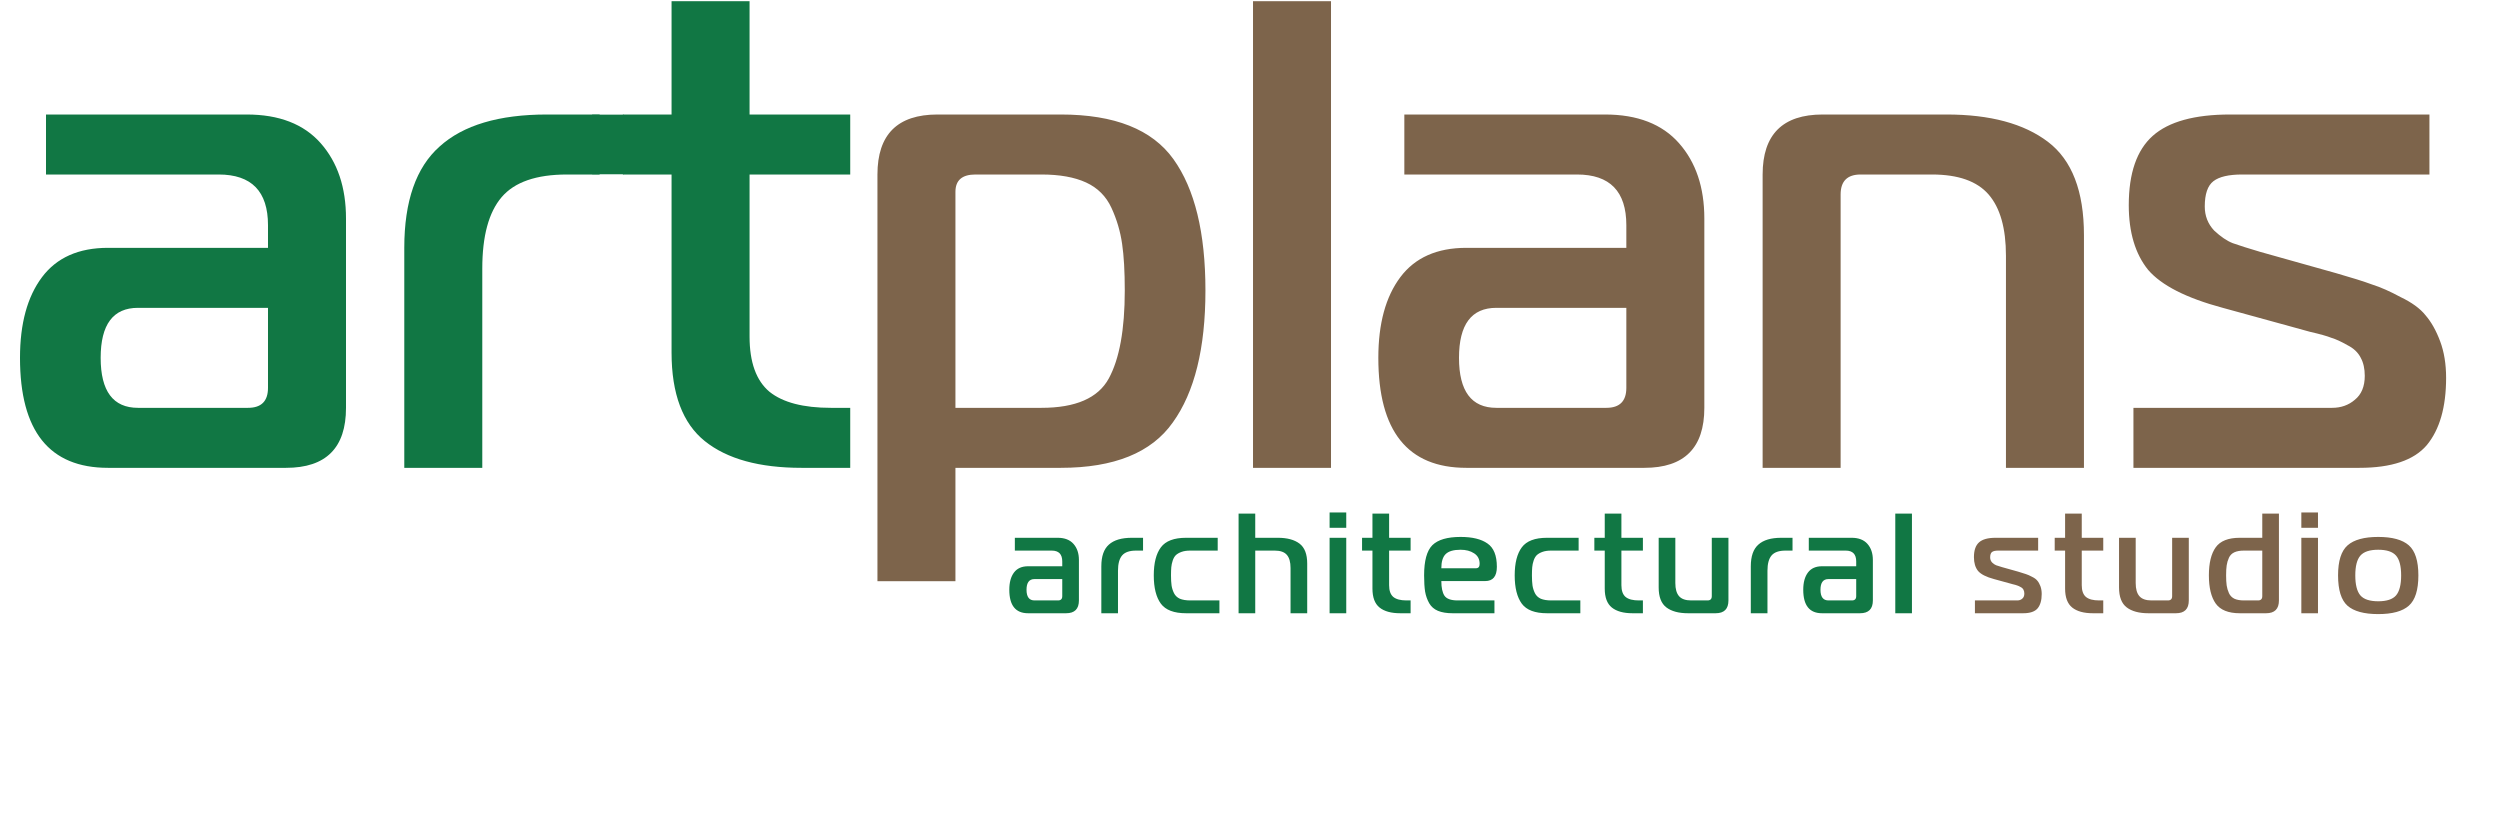 <?xml version="1.0" encoding="UTF-8"?> <svg xmlns="http://www.w3.org/2000/svg" width="342" height="114" viewBox="0 0 342 114" fill="none"> <path d="M6.293 15.664H33.744C38.182 15.664 41.557 16.971 43.867 19.586C46.178 22.2 47.333 25.635 47.333 29.891V55.792C47.333 61.264 44.597 64 39.125 64H14.774C6.749 64 2.736 58.984 2.736 48.952C2.736 44.27 3.739 40.592 5.746 37.917C7.752 35.242 10.762 33.904 14.774 33.904H36.662V30.803C36.662 26.182 34.413 23.872 29.914 23.872H6.293V15.664ZM36.662 42.112H18.878C15.474 42.112 13.771 44.392 13.771 48.952C13.771 53.512 15.474 55.792 18.878 55.792H33.926C35.75 55.792 36.662 54.88 36.662 53.056V42.112ZM55.306 64V33.904C55.306 27.52 56.918 22.899 60.14 20.042C63.362 17.123 68.257 15.664 74.823 15.664H82.028V23.872H77.559C73.364 23.872 70.385 24.906 68.622 26.973C66.859 29.04 65.977 32.293 65.977 36.731V64H55.306ZM116.311 64H109.653C103.877 64 99.469 62.784 96.429 60.352C93.389 57.92 91.869 53.877 91.869 48.222V23.872H85.212V15.664H91.869V0.16H102.54V15.664H116.311V23.872H102.54V46.034C102.54 49.56 103.452 52.083 105.276 53.603C107.1 55.062 109.896 55.792 113.666 55.792H116.311V64Z" fill="#117744"></path> <path d="M128.242 15.664H145.114C152.47 15.664 157.608 17.701 160.526 21.774C163.445 25.848 164.904 31.837 164.904 39.741C164.904 47.645 163.414 53.664 160.435 57.798C157.517 61.933 152.41 64 145.114 64H130.704V79.504H120.034V23.872C120.034 18.4 122.77 15.664 128.242 15.664ZM130.704 26.243V55.792H142.469C147.15 55.792 150.221 54.454 151.68 51.779C153.139 49.104 153.869 45.091 153.869 39.741C153.869 37.126 153.747 34.998 153.504 33.357C153.261 31.654 152.774 30.013 152.045 28.432C151.315 26.851 150.16 25.696 148.579 24.966C146.998 24.237 144.962 23.872 142.469 23.872H133.44C131.616 23.872 130.704 24.662 130.704 26.243ZM171.412 64V0.16H182.082V64H171.412ZM192.113 15.664H219.564C224.003 15.664 227.377 16.971 229.687 19.586C231.998 22.2 233.153 25.635 233.153 29.891V55.792C233.153 61.264 230.417 64 224.945 64H200.595C192.569 64 188.556 58.984 188.556 48.952C188.556 44.27 189.559 40.592 191.566 37.917C193.572 35.242 196.582 33.904 200.595 33.904H222.483V30.803C222.483 26.182 220.233 23.872 215.734 23.872H192.113V15.664ZM222.483 42.112H204.699C201.294 42.112 199.591 44.392 199.591 48.952C199.591 53.512 201.294 55.792 204.699 55.792H219.747C221.571 55.792 222.483 54.88 222.483 53.056V42.112ZM241.127 64V23.872C241.127 18.4 243.863 15.664 249.335 15.664H266.298C272.256 15.664 276.877 16.91 280.16 19.403C283.443 21.896 285.085 26.152 285.085 32.171V64H274.415V34.998C274.415 31.229 273.624 28.432 272.043 26.608C270.463 24.784 267.879 23.872 264.291 23.872H254.533C252.709 23.872 251.797 24.784 251.797 26.608V64H241.127ZM291.854 64V55.792H319.031C320.247 55.792 321.281 55.427 322.132 54.698C323.044 53.968 323.5 52.874 323.5 51.414C323.5 50.442 323.318 49.621 322.953 48.952C322.588 48.222 321.98 47.645 321.129 47.219C320.278 46.733 319.548 46.398 318.94 46.216C318.332 45.973 317.359 45.699 316.022 45.395C314.684 45.03 313.803 44.787 313.377 44.666L304.075 42.112C299.089 40.774 295.684 39.042 293.86 36.914C292.097 34.725 291.215 31.776 291.215 28.067C291.215 23.69 292.31 20.528 294.499 18.582C296.687 16.637 300.214 15.664 305.078 15.664H332.347V23.872H306.719C304.895 23.872 303.588 24.176 302.798 24.784C302.007 25.392 301.612 26.547 301.612 28.25C301.612 29.526 302.038 30.621 302.889 31.533C303.801 32.384 304.652 32.962 305.443 33.266C306.294 33.57 307.54 33.965 309.182 34.451L319.579 37.37C321.707 37.978 323.348 38.494 324.503 38.92C325.659 39.285 326.966 39.862 328.425 40.653C329.945 41.382 331.07 42.203 331.799 43.115C332.59 44.027 333.259 45.213 333.806 46.672C334.353 48.131 334.627 49.803 334.627 51.688C334.627 55.701 333.745 58.771 331.982 60.899C330.219 62.966 327.148 64 322.771 64H291.854Z" fill="#7D644B"></path> <path d="M138.831 73.569H144.694C145.642 73.569 146.362 73.848 146.856 74.406C147.349 74.965 147.596 75.698 147.596 76.607V82.139C147.596 83.307 147.012 83.892 145.843 83.892H140.643C138.929 83.892 138.072 82.82 138.072 80.678C138.072 79.678 138.286 78.892 138.714 78.321C139.143 77.75 139.786 77.464 140.643 77.464H145.317V76.802C145.317 75.815 144.837 75.322 143.876 75.322H138.831V73.569ZM145.317 79.217H141.519C140.792 79.217 140.428 79.704 140.428 80.678C140.428 81.652 140.792 82.139 141.519 82.139H144.733C145.122 82.139 145.317 81.944 145.317 81.554V79.217ZM150.662 83.892V77.464C150.662 76.101 151.006 75.114 151.695 74.504C152.383 73.88 153.428 73.569 154.83 73.569H156.369V75.322H155.415C154.519 75.322 153.883 75.542 153.506 75.984C153.129 76.425 152.941 77.12 152.941 78.068V83.892H150.662ZM166.582 75.322H162.823C162.355 75.322 161.959 75.38 161.635 75.497C161.31 75.614 161.05 75.763 160.855 75.945C160.674 76.127 160.531 76.373 160.427 76.685C160.323 76.997 160.258 77.302 160.232 77.6C160.206 77.899 160.193 78.269 160.193 78.711C160.193 79.269 160.219 79.73 160.271 80.094C160.323 80.444 160.433 80.795 160.602 81.145C160.771 81.483 161.037 81.736 161.401 81.905C161.777 82.061 162.251 82.139 162.823 82.139H166.816V83.892H162.258C160.609 83.892 159.46 83.457 158.81 82.587C158.161 81.704 157.837 80.412 157.837 78.711C157.837 77.023 158.161 75.744 158.81 74.874C159.46 74.004 160.609 73.569 162.258 73.569H166.582V75.322ZM169.438 83.892V70.257H171.717V73.569H174.814C176.086 73.569 177.073 73.835 177.775 74.367C178.476 74.9 178.826 75.808 178.826 77.094V83.892H176.547V77.698C176.547 76.893 176.379 76.295 176.041 75.906C175.703 75.516 175.152 75.322 174.385 75.322H171.717V83.892H169.438ZM181.889 83.892V73.569H184.167V83.892H181.889ZM184.167 72.205H181.889V70.102H184.167V72.205ZM192.971 83.892H191.549C190.315 83.892 189.374 83.632 188.725 83.112C188.076 82.593 187.751 81.73 187.751 80.522V75.322H186.329V73.569H187.751V70.257H190.03V73.569H192.971V75.322H190.03V80.055C190.03 80.808 190.225 81.347 190.614 81.671C191.004 81.983 191.601 82.139 192.406 82.139H192.971V83.892ZM204.44 83.892H198.713C197.908 83.892 197.239 83.781 196.707 83.561C196.188 83.34 195.792 82.996 195.519 82.528C195.246 82.048 195.058 81.515 194.954 80.931C194.863 80.347 194.818 79.607 194.818 78.711C194.818 76.711 195.194 75.335 195.947 74.581C196.713 73.828 197.999 73.452 199.804 73.452C201.414 73.452 202.641 73.75 203.485 74.348C204.342 74.932 204.771 75.997 204.771 77.542C204.771 78.841 204.238 79.49 203.173 79.49H197.174C197.174 80.386 197.317 81.054 197.603 81.496C197.902 81.924 198.499 82.139 199.395 82.139H204.44V83.892ZM197.174 77.737H201.907C202.245 77.737 202.414 77.535 202.414 77.133C202.414 76.497 202.161 76.016 201.654 75.692C201.161 75.367 200.544 75.205 199.804 75.205C198.843 75.205 198.161 75.406 197.759 75.808C197.369 76.198 197.174 76.841 197.174 77.737ZM215.956 75.322H212.197C211.73 75.322 211.334 75.38 211.009 75.497C210.684 75.614 210.425 75.763 210.23 75.945C210.048 76.127 209.905 76.373 209.801 76.685C209.698 76.997 209.633 77.302 209.607 77.6C209.581 77.899 209.568 78.269 209.568 78.711C209.568 79.269 209.594 79.73 209.646 80.094C209.698 80.444 209.808 80.795 209.977 81.145C210.146 81.483 210.412 81.736 210.775 81.905C211.152 82.061 211.626 82.139 212.197 82.139H216.19V83.892H211.632C209.983 83.892 208.834 83.457 208.185 82.587C207.536 81.704 207.211 80.412 207.211 78.711C207.211 77.023 207.536 75.744 208.185 74.874C208.834 74.004 209.983 73.569 211.632 73.569H215.956V75.322ZM224.749 83.892H223.327C222.093 83.892 221.152 83.632 220.503 83.112C219.853 82.593 219.529 81.73 219.529 80.522V75.322H218.107V73.569H219.529V70.257H221.808V73.569H224.749V75.322H221.808V80.055C221.808 80.808 222.002 81.347 222.392 81.671C222.781 81.983 223.379 82.139 224.184 82.139H224.749V83.892ZM236.451 73.569V82.139C236.451 83.307 235.867 83.892 234.698 83.892H230.92C229.647 83.892 228.66 83.625 227.959 83.093C227.258 82.561 226.907 81.652 226.907 80.366V73.569H229.186V79.762C229.186 80.567 229.355 81.165 229.692 81.554C230.03 81.944 230.582 82.139 231.348 82.139H233.588C233.977 82.139 234.172 81.944 234.172 81.554V73.569H236.451ZM239.51 83.892V77.464C239.51 76.101 239.854 75.114 240.542 74.504C241.23 73.88 242.275 73.569 243.678 73.569H245.217V75.322H244.262C243.366 75.322 242.73 75.542 242.353 75.984C241.977 76.425 241.789 77.12 241.789 78.068V83.892H239.51ZM247.443 73.569H253.306C254.254 73.569 254.975 73.848 255.468 74.406C255.962 74.965 256.208 75.698 256.208 76.607V82.139C256.208 83.307 255.624 83.892 254.455 83.892H249.255C247.541 83.892 246.684 82.82 246.684 80.678C246.684 79.678 246.898 78.892 247.327 78.321C247.755 77.75 248.398 77.464 249.255 77.464H253.929V76.802C253.929 75.815 253.449 75.322 252.488 75.322H247.443V73.569ZM253.929 79.217H250.131C249.404 79.217 249.041 79.704 249.041 80.678C249.041 81.652 249.404 82.139 250.131 82.139H253.345C253.735 82.139 253.929 81.944 253.929 81.554V79.217ZM259.275 83.892V70.257H261.554V83.892H259.275Z" fill="#117744"></path> <path d="M270.17 83.892V82.139H275.974C276.234 82.139 276.455 82.061 276.636 81.905C276.831 81.749 276.929 81.515 276.929 81.204C276.929 80.996 276.89 80.821 276.812 80.678C276.734 80.522 276.604 80.399 276.422 80.308C276.24 80.204 276.085 80.132 275.955 80.094C275.825 80.042 275.617 79.983 275.331 79.918C275.046 79.84 274.858 79.788 274.767 79.762L272.78 79.217C271.715 78.931 270.988 78.561 270.598 78.107C270.222 77.639 270.034 77.01 270.034 76.218C270.034 75.283 270.267 74.607 270.735 74.192C271.202 73.776 271.955 73.569 272.994 73.569H278.818V75.322H273.345C272.955 75.322 272.676 75.386 272.507 75.516C272.338 75.646 272.254 75.893 272.254 76.257C272.254 76.529 272.345 76.763 272.527 76.958C272.722 77.139 272.903 77.263 273.072 77.328C273.254 77.393 273.52 77.477 273.871 77.581L276.091 78.204C276.546 78.334 276.896 78.444 277.143 78.535C277.39 78.613 277.669 78.737 277.98 78.905C278.305 79.061 278.545 79.237 278.701 79.431C278.87 79.626 279.013 79.879 279.13 80.191C279.246 80.502 279.305 80.86 279.305 81.262C279.305 82.119 279.117 82.775 278.74 83.229C278.363 83.671 277.708 83.892 276.773 83.892H270.17ZM287.725 83.892H286.304C285.07 83.892 284.129 83.632 283.479 83.112C282.83 82.593 282.505 81.73 282.505 80.522V75.322H281.084V73.569H282.505V70.257H284.784V73.569H287.725V75.322H284.784V80.055C284.784 80.808 284.979 81.347 285.369 81.671C285.758 81.983 286.355 82.139 287.161 82.139H287.725V83.892ZM299.428 73.569V82.139C299.428 83.307 298.843 83.892 297.675 83.892H293.896C292.624 83.892 291.637 83.625 290.936 83.093C290.234 82.561 289.884 81.652 289.884 80.366V73.569H292.163V79.762C292.163 80.567 292.331 81.165 292.669 81.554C293.007 81.944 293.559 82.139 294.325 82.139H296.565C296.954 82.139 297.149 81.944 297.149 81.554V73.569H299.428ZM311.758 70.257V82.139C311.758 83.307 311.173 83.892 310.005 83.892H306.401C304.843 83.892 303.746 83.45 303.11 82.567C302.486 81.684 302.175 80.399 302.175 78.711C302.175 77.023 302.486 75.744 303.11 74.874C303.733 74.004 304.83 73.569 306.401 73.569H309.479V70.257H311.758ZM309.479 75.322H306.966C306.434 75.322 305.999 75.4 305.661 75.555C305.324 75.711 305.077 75.958 304.921 76.295C304.765 76.633 304.661 76.984 304.609 77.347C304.557 77.698 304.531 78.152 304.531 78.711C304.531 79.269 304.557 79.73 304.609 80.094C304.661 80.444 304.765 80.795 304.921 81.145C305.077 81.483 305.324 81.736 305.661 81.905C305.999 82.061 306.434 82.139 306.966 82.139H308.894C309.284 82.139 309.479 81.944 309.479 81.554V75.322ZM314.823 83.892V73.569H317.101V83.892H314.823ZM317.101 72.205H314.823V70.102H317.101V72.205ZM321.152 74.601C322.022 73.835 323.418 73.452 325.34 73.452C327.262 73.452 328.658 73.835 329.528 74.601C330.398 75.367 330.833 76.737 330.833 78.711C330.833 80.71 330.398 82.093 329.528 82.859C328.671 83.625 327.275 84.008 325.34 84.008C323.405 84.008 322.003 83.625 321.133 82.859C320.276 82.093 319.847 80.71 319.847 78.711C319.847 76.737 320.282 75.367 321.152 74.601ZM322.204 78.711C322.204 79.996 322.438 80.912 322.905 81.457C323.373 81.989 324.184 82.255 325.34 82.255C326.496 82.255 327.307 81.989 327.775 81.457C328.242 80.912 328.476 79.996 328.476 78.711C328.476 77.438 328.242 76.536 327.775 76.003C327.307 75.471 326.496 75.205 325.34 75.205C324.184 75.205 323.373 75.471 322.905 76.003C322.438 76.536 322.204 77.438 322.204 78.711Z" fill="#7D644B"></path> <rect x="81" y="15.683" width="4.314" height="8.156" fill="#117744"></rect> </svg> 
